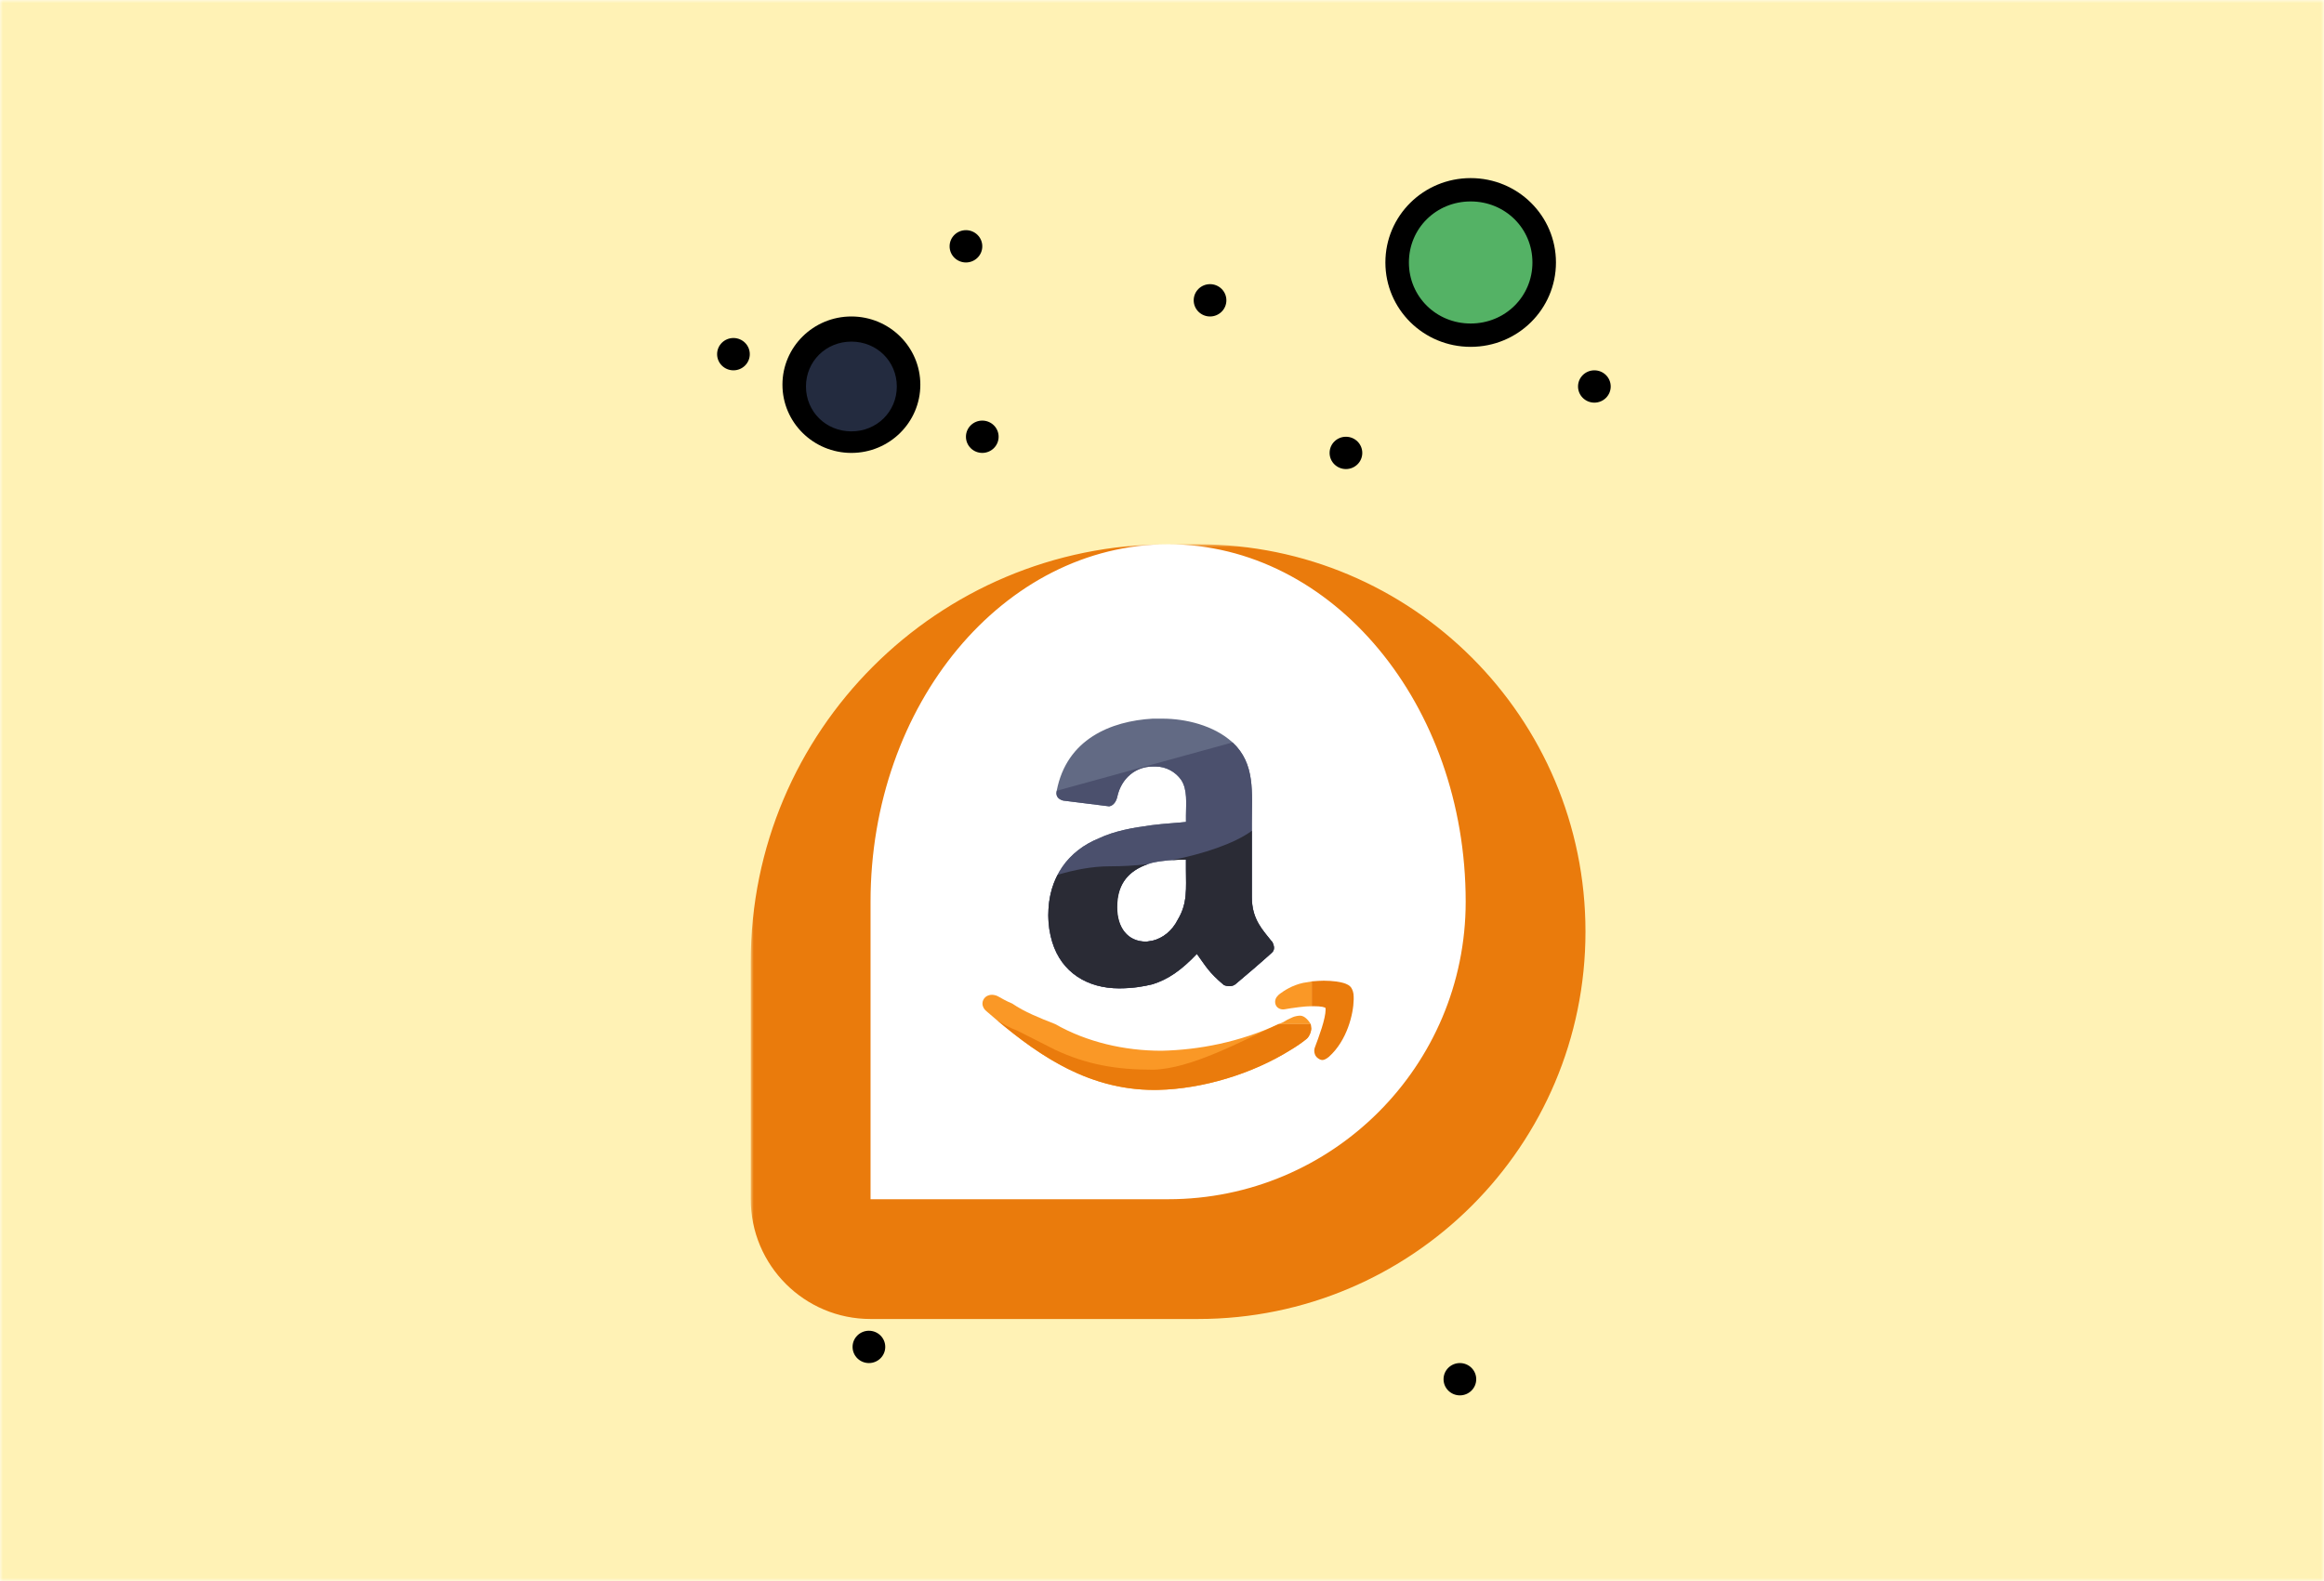 <svg width="388" height="264" viewBox="0 0 388 264" fill="none" xmlns="http://www.w3.org/2000/svg">
<rect x="0" y="0" width="388" height="264" fill="#808080" stroke="none"/>
<g clip-path="url(#clip0_25219_105)">
<path d="M388 0H0V264H388V0Z" fill="white"/>
<mask id="mask0_25219_105" style="mask-type:alpha" maskUnits="userSpaceOnUse" x="0" y="0" width="388" height="264">
<path d="M0 0H388V264H0V0Z" fill="#F2F1FF"/>
</mask>
<g mask="url(#mask0_25219_105)">
<path d="M0 0H388V264H0V0Z" fill="#FFD400" fill-opacity="0.29"/>
<path d="M338 -10.35H50V274.348H338V-10.35Z" fill="#FFF2B5"/>
<mask id="path-5-outside-1_25219_105" maskUnits="userSpaceOnUse" x="125.341" y="90.885" width="140" height="130" fill="black">
<rect fill="white" x="125.341" y="90.885" width="140" height="130"/>
<path d="M135.341 150.566C135.341 117.605 162.061 90.885 195.021 90.885V90.885C227.982 90.885 254.701 117.605 254.701 150.565V150.565C254.701 183.526 227.982 210.246 195.021 210.246H145.341C139.818 210.246 135.341 205.769 135.341 200.246V150.566Z"/>
</mask>
<path d="M135.341 150.566C135.341 117.605 162.061 90.885 195.021 90.885V90.885C227.982 90.885 254.701 117.605 254.701 150.565V150.565C254.701 183.526 227.982 210.246 195.021 210.246H145.341C139.818 210.246 135.341 205.769 135.341 200.246V150.566Z" fill="white"/>
<path d="M135.341 90.885H254.701H135.341ZM264.701 155.565C264.701 191.287 235.743 220.246 200.021 220.246H145.341C134.295 220.246 125.341 211.291 125.341 200.246H145.341H195.021C222.459 200.246 244.701 178.003 244.701 150.565L264.701 155.565ZM145.341 220.246C134.295 220.246 125.341 211.291 125.341 200.246V160.565C125.341 122.082 156.538 90.885 195.021 90.885H195.021C167.583 90.885 145.341 117.605 145.341 150.565V200.246V220.246ZM200.021 90.885C235.743 90.885 264.701 119.844 264.701 155.565V155.565C264.701 191.287 235.743 220.246 200.021 220.246L195.021 200.246C222.459 200.246 244.701 178.003 244.701 150.565V150.565C244.701 117.605 222.459 90.885 195.021 90.885H200.021Z" fill="#EA7B0C" mask="url(#path-5-outside-1_25219_105)"/>
<path d="M212.42 157.3C212.384 157.23 212.251 157.161 212.21 157.094C210.708 155.176 209.001 153.531 209.001 149.837V137.517C209.001 132.317 209.613 127.525 205.783 123.969C202.638 121.099 197.907 120 194.076 120H192.432C185.458 120.405 178.073 123.418 176.423 132.042C176.152 133.141 176.975 133.549 177.52 133.685L185.184 134.643C186.004 134.505 186.417 133.647 186.552 132.969C187.234 129.956 189.625 128 192.433 128H192.983C194.627 128 196.247 128.858 197.202 130.229C198.295 131.87 198.001 134.235 198.001 136.153V137.247C197.001 137.382 194.326 137.517 192.274 137.787C189.128 138.204 186.062 138.75 183.464 139.983C178.402 142.037 175.019 146.417 175.019 152.847C175.019 154.5 175.266 155.98 175.669 157.3C177.233 162.426 181.591 165.03 186.819 165.03C189.007 165.03 190.789 164.753 192.427 164.349C195.032 163.524 197.219 162.018 199.818 159.278C201.323 161.331 201.739 162.294 204.336 164.483C205.023 164.753 205.707 164.753 206.25 164.349C207.895 162.976 210.771 160.511 212.272 159.144C212.891 158.651 212.741 157.934 212.42 157.3ZM192.274 144.085C194.051 143.677 196.001 143.538 198.001 143.538V145.183C198.001 148.33 198.295 150.793 196.655 153.532C195.697 155.447 194.131 156.679 192.354 157.094C192.083 157.094 191.711 157.23 191.299 157.23C188.292 157.23 186.454 154.904 186.454 151.482C186.454 147.098 188.992 145.049 192.274 144.085Z" fill="#626A84"/>
<path d="M176.424 132.042C176.153 133.141 176.976 133.549 177.521 133.685L185.185 134.643C186.005 134.505 186.418 133.647 186.553 132.969C187.234 129.956 189.568 128 192.433 128H192.983C194.627 128 196.247 128.858 197.202 130.229C198.295 131.87 198.001 134.235 198.001 136.153V137.247C197.001 137.382 194.326 137.517 192.274 137.787C189.128 138.204 186.062 138.75 183.464 139.983C178.402 142.037 175.019 146.417 175.019 152.847C175.019 154.5 175.266 155.98 175.669 157.3C177.233 162.426 181.591 165.03 186.819 165.03C189.007 165.03 190.789 164.753 192.427 164.349C195.032 163.524 197.219 162.018 199.818 159.278C201.323 161.331 201.739 162.294 204.336 164.483C205.023 164.753 205.707 164.753 206.25 164.349C207.895 162.976 210.771 160.511 212.272 159.144C212.89 158.651 212.74 157.933 212.419 157.299C212.383 157.229 212.25 157.16 212.209 157.093C210.708 155.176 209.001 153.531 209.001 149.837V137.517C209.001 132.317 209.613 127.525 205.783 123.969M192.274 144.085C194.051 143.677 196.001 143.538 198.001 143.538V145.183C198.001 148.33 198.295 150.793 196.655 153.532C195.697 155.447 194.131 156.679 192.354 157.094C192.083 157.094 191.711 157.23 191.299 157.23C188.292 157.23 186.454 154.904 186.454 151.482C186.454 147.098 188.992 145.049 192.274 144.085Z" fill="#4B506D"/>
<path d="M219.359 168.018C219.915 168.014 220.465 168.054 220.809 168.126C220.979 168.164 221.134 168.208 221.202 168.243C221.229 168.251 221.26 168.262 221.272 168.269C221.286 168.316 221.315 168.44 221.312 168.612C221.318 169.267 221.045 170.486 220.661 171.675C220.29 172.863 219.838 174.056 219.54 174.848C219.468 175.03 219.42 175.231 219.42 175.45C219.414 175.767 219.545 176.272 219.823 176.526C220.093 176.781 220.443 177 220.734 177H220.749C221.187 177 221.56 176.704 221.88 176.454C224.904 173.731 225.962 169.326 226.005 166.88L226 166.431V166.427C226 165.782 225.832 165.289 225.562 164.882L225.531 164.84L225.498 164.801C225.225 164.501 224.961 164.389 224.677 164.265C223.826 163.936 222.487 163.761 220.999 163.757C220.397 163.757 219.999 163.796 218.999 163.869V168.022C218.999 168.022 219.278 168.018 219.359 168.018Z" fill="#EA7B0C"/>
<path d="M217.063 169.594C216.753 169.59 216.139 169.707 215.844 169.844C215.512 169.975 215.196 170.167 214.875 170.301L214.25 170.672L213.475 171H218.832C218.548 170.531 217.875 169.594 217.063 169.594Z" fill="#FA9826"/>
<path d="M218.831 171H213.474C206.988 174 200.206 175.318 193.918 175.453C187.682 175.457 181.442 174 176.165 171C173.601 170 171 168.955 169 167.576C168 167.167 167.316 166.756 166.575 166.345C166.283 166.191 165.88 166.11 165.588 166.11C165.213 166.11 164.776 166.253 164.496 166.515C164.215 166.781 164.022 167.164 164.026 167.556C164.022 168.061 164.283 168.528 164.667 168.83C172.521 175.656 181.126 181.993 192.708 182C192.933 182 193.16 181.993 193.389 181.989C200.756 181.825 209.084 179.334 215.552 175.27L215.591 175.247C216.438 174.739 217.283 174.161 218.081 173.524C218.577 173.156 218.919 172.336 218.919 171.736C218.914 171.561 218.878 172 218.831 171Z" fill="#FA9826"/>
<path d="M217.57 164.118C215.688 164.531 214.382 165.432 213.716 165.917C213.3 166.227 212.902 166.64 212.885 167.27C212.873 167.614 213.021 168.007 213.309 168.24C213.598 168.473 213.919 168.554 214.214 168.554C214.283 168.554 214.343 168.551 214.401 168.538L214.456 168.534L214.498 168.527C215.082 168.405 215.825 168.32 216.821 168.18C217.586 168.096 218.001 168.035 219.001 168.022V163.869C219 163.927 218.085 164.005 217.57 164.118Z" fill="#FA9826"/>
<path d="M212.42 157.3C210.918 155.382 209.001 153.531 209.001 149.837V138.729C206.001 140.923 200.742 142.609 195.701 143.612C196.447 143.567 198.001 143.539 198.001 143.539V145.184C198.001 148.331 198.295 150.794 196.655 153.533C195.697 155.448 194.131 156.68 192.354 157.095C192.083 157.095 191.711 157.231 191.299 157.231C188.292 157.231 186.533 154.905 186.533 151.483C186.533 147.361 188.643 145.319 191.646 144.288C189.517 144.537 187.528 144.656 185.282 144.656C182.311 144.656 179.344 145.254 176.588 146.072C175.556 148.002 175.02 150.205 175.02 152.848C175.02 154.501 175.287 155.981 175.69 157.301C177.254 162.427 181.602 165.031 186.83 165.031C189.018 165.031 190.795 164.754 192.434 164.35C195.039 163.525 197.223 162.019 199.823 159.279C201.328 161.332 201.743 162.295 204.34 164.484C205.027 164.754 205.71 164.754 206.253 164.35C207.898 162.977 210.774 160.512 212.275 159.145C212.892 158.651 212.741 157.934 212.42 157.3C212.461 157.367 212.384 157.229 212.42 157.3Z" fill="#2A2B35"/>
<path d="M218.832 171H213.475C206.989 174 198.781 178.482 192.492 178.619C192.723 178.619 192.256 178.627 192.492 178.619C186.256 178.623 181.444 177.746 176.167 175.303L169.831 172.089C168.672 171.661 167.51 171.076 166.392 170.301C173.787 176.53 181.968 181.987 192.703 181.992C192.928 181.992 193.158 181.989 193.388 181.985C200.755 181.821 209.084 179.332 215.552 175.268L215.591 175.246C216.438 174.738 217.283 174.16 218.081 173.523C218.577 173.156 218.92 172.255 218.92 171.656C218.915 171.48 218.832 171 218.832 171Z" fill="#EA7B0C"/>
<path d="M245.533 31.538C252.397 31.538 257.973 37.053 257.973 43.828C257.973 50.602 252.397 56.118 245.533 56.118C238.668 56.118 233.093 50.632 233.093 43.828C233.093 37.023 238.668 31.538 245.533 31.538Z" fill="#54B265"/>
<path d="M142.144 55.243C147.3 55.243 151.556 59.439 151.556 64.535C151.556 69.631 147.629 73.828 142.144 73.828C136.988 73.828 132.731 69.631 132.731 64.535C132.731 59.439 136.988 55.243 142.144 55.243Z" fill="#232B3F"/>
<path d="M266.186 61.837C267.685 61.837 268.914 63.036 268.914 64.535C268.914 66.034 267.685 67.233 266.186 67.233C264.687 67.233 263.458 66.034 263.458 64.535C263.458 63.036 264.687 61.837 266.186 61.837Z" fill="black"/>
<path d="M161.268 38.432C162.767 38.432 163.996 39.631 163.996 41.129C163.996 42.628 162.767 43.827 161.268 43.827C159.769 43.827 158.54 42.628 158.54 41.129C158.54 39.631 159.769 38.432 161.268 38.432Z" fill="black"/>
<path d="M243.734 227.604C245.232 227.604 246.461 228.802 246.461 230.301C246.461 231.8 245.232 232.999 243.734 232.999C242.235 232.999 241.006 231.8 241.006 230.301C241.006 228.802 242.235 227.604 243.734 227.604Z" fill="black"/>
<path d="M122.451 56.441C123.95 56.441 125.179 57.641 125.179 59.139C125.179 60.638 123.95 61.837 122.451 61.837C120.953 61.837 119.724 60.638 119.724 59.139C119.724 57.641 120.953 56.441 122.451 56.441Z" fill="black"/>
<path d="M163.995 70.231C165.494 70.231 166.723 71.429 166.723 72.928C166.723 74.427 165.494 75.626 163.995 75.626C162.497 75.626 161.268 74.427 161.268 72.928C161.268 71.429 162.497 70.231 163.995 70.231Z" fill="black"/>
<path d="M202.021 47.449C203.52 47.449 204.749 48.648 204.749 50.147C204.749 51.646 203.52 52.845 202.021 52.845C200.522 52.845 199.293 51.646 199.293 50.147C199.293 48.648 200.522 47.449 202.021 47.449Z" fill="black"/>
<path d="M145.069 222.208C146.567 222.208 147.796 223.407 147.796 224.906C147.796 226.405 146.567 227.604 145.069 227.604C143.57 227.604 142.341 226.405 142.341 224.906C142.341 223.407 143.57 222.208 145.069 222.208Z" fill="black"/>
<path d="M224.71 72.929C226.209 72.929 227.438 74.128 227.438 75.627C227.438 77.125 226.209 78.324 224.71 78.324C223.211 78.324 221.982 77.125 221.982 75.627C221.982 74.128 223.211 72.929 224.71 72.929Z" fill="black"/>
<path d="M142.143 75.627C135.788 75.627 130.632 70.531 130.632 64.236C130.632 57.941 135.788 52.845 142.143 52.845C148.497 52.845 153.653 57.941 153.653 64.236C153.653 70.531 148.497 75.627 142.143 75.627ZM142.143 57.042C137.886 57.042 134.559 60.339 134.559 64.536C134.559 68.733 137.886 72.03 142.143 72.03C146.399 72.03 149.726 68.733 149.726 64.536C149.726 60.339 146.399 57.042 142.143 57.042Z" fill="black"/>
<path d="M245.533 57.916C237.65 57.916 231.295 51.621 231.295 43.828C231.295 36.034 237.65 29.739 245.533 29.739C253.417 29.739 259.772 36.034 259.772 43.828C259.772 51.621 253.417 57.916 245.533 57.916ZM245.533 33.636C239.778 33.636 235.222 38.132 235.222 43.828C235.222 49.523 239.778 54.019 245.533 54.019C251.289 54.019 255.845 49.523 255.845 43.828C255.845 38.132 251.289 33.636 245.533 33.636Z" fill="black"/>
</g>
</g>
<defs>
<clipPath id="clip0_25219_105">
<rect width="388" height="264" fill="white"/>
</clipPath>
</defs>
</svg>
